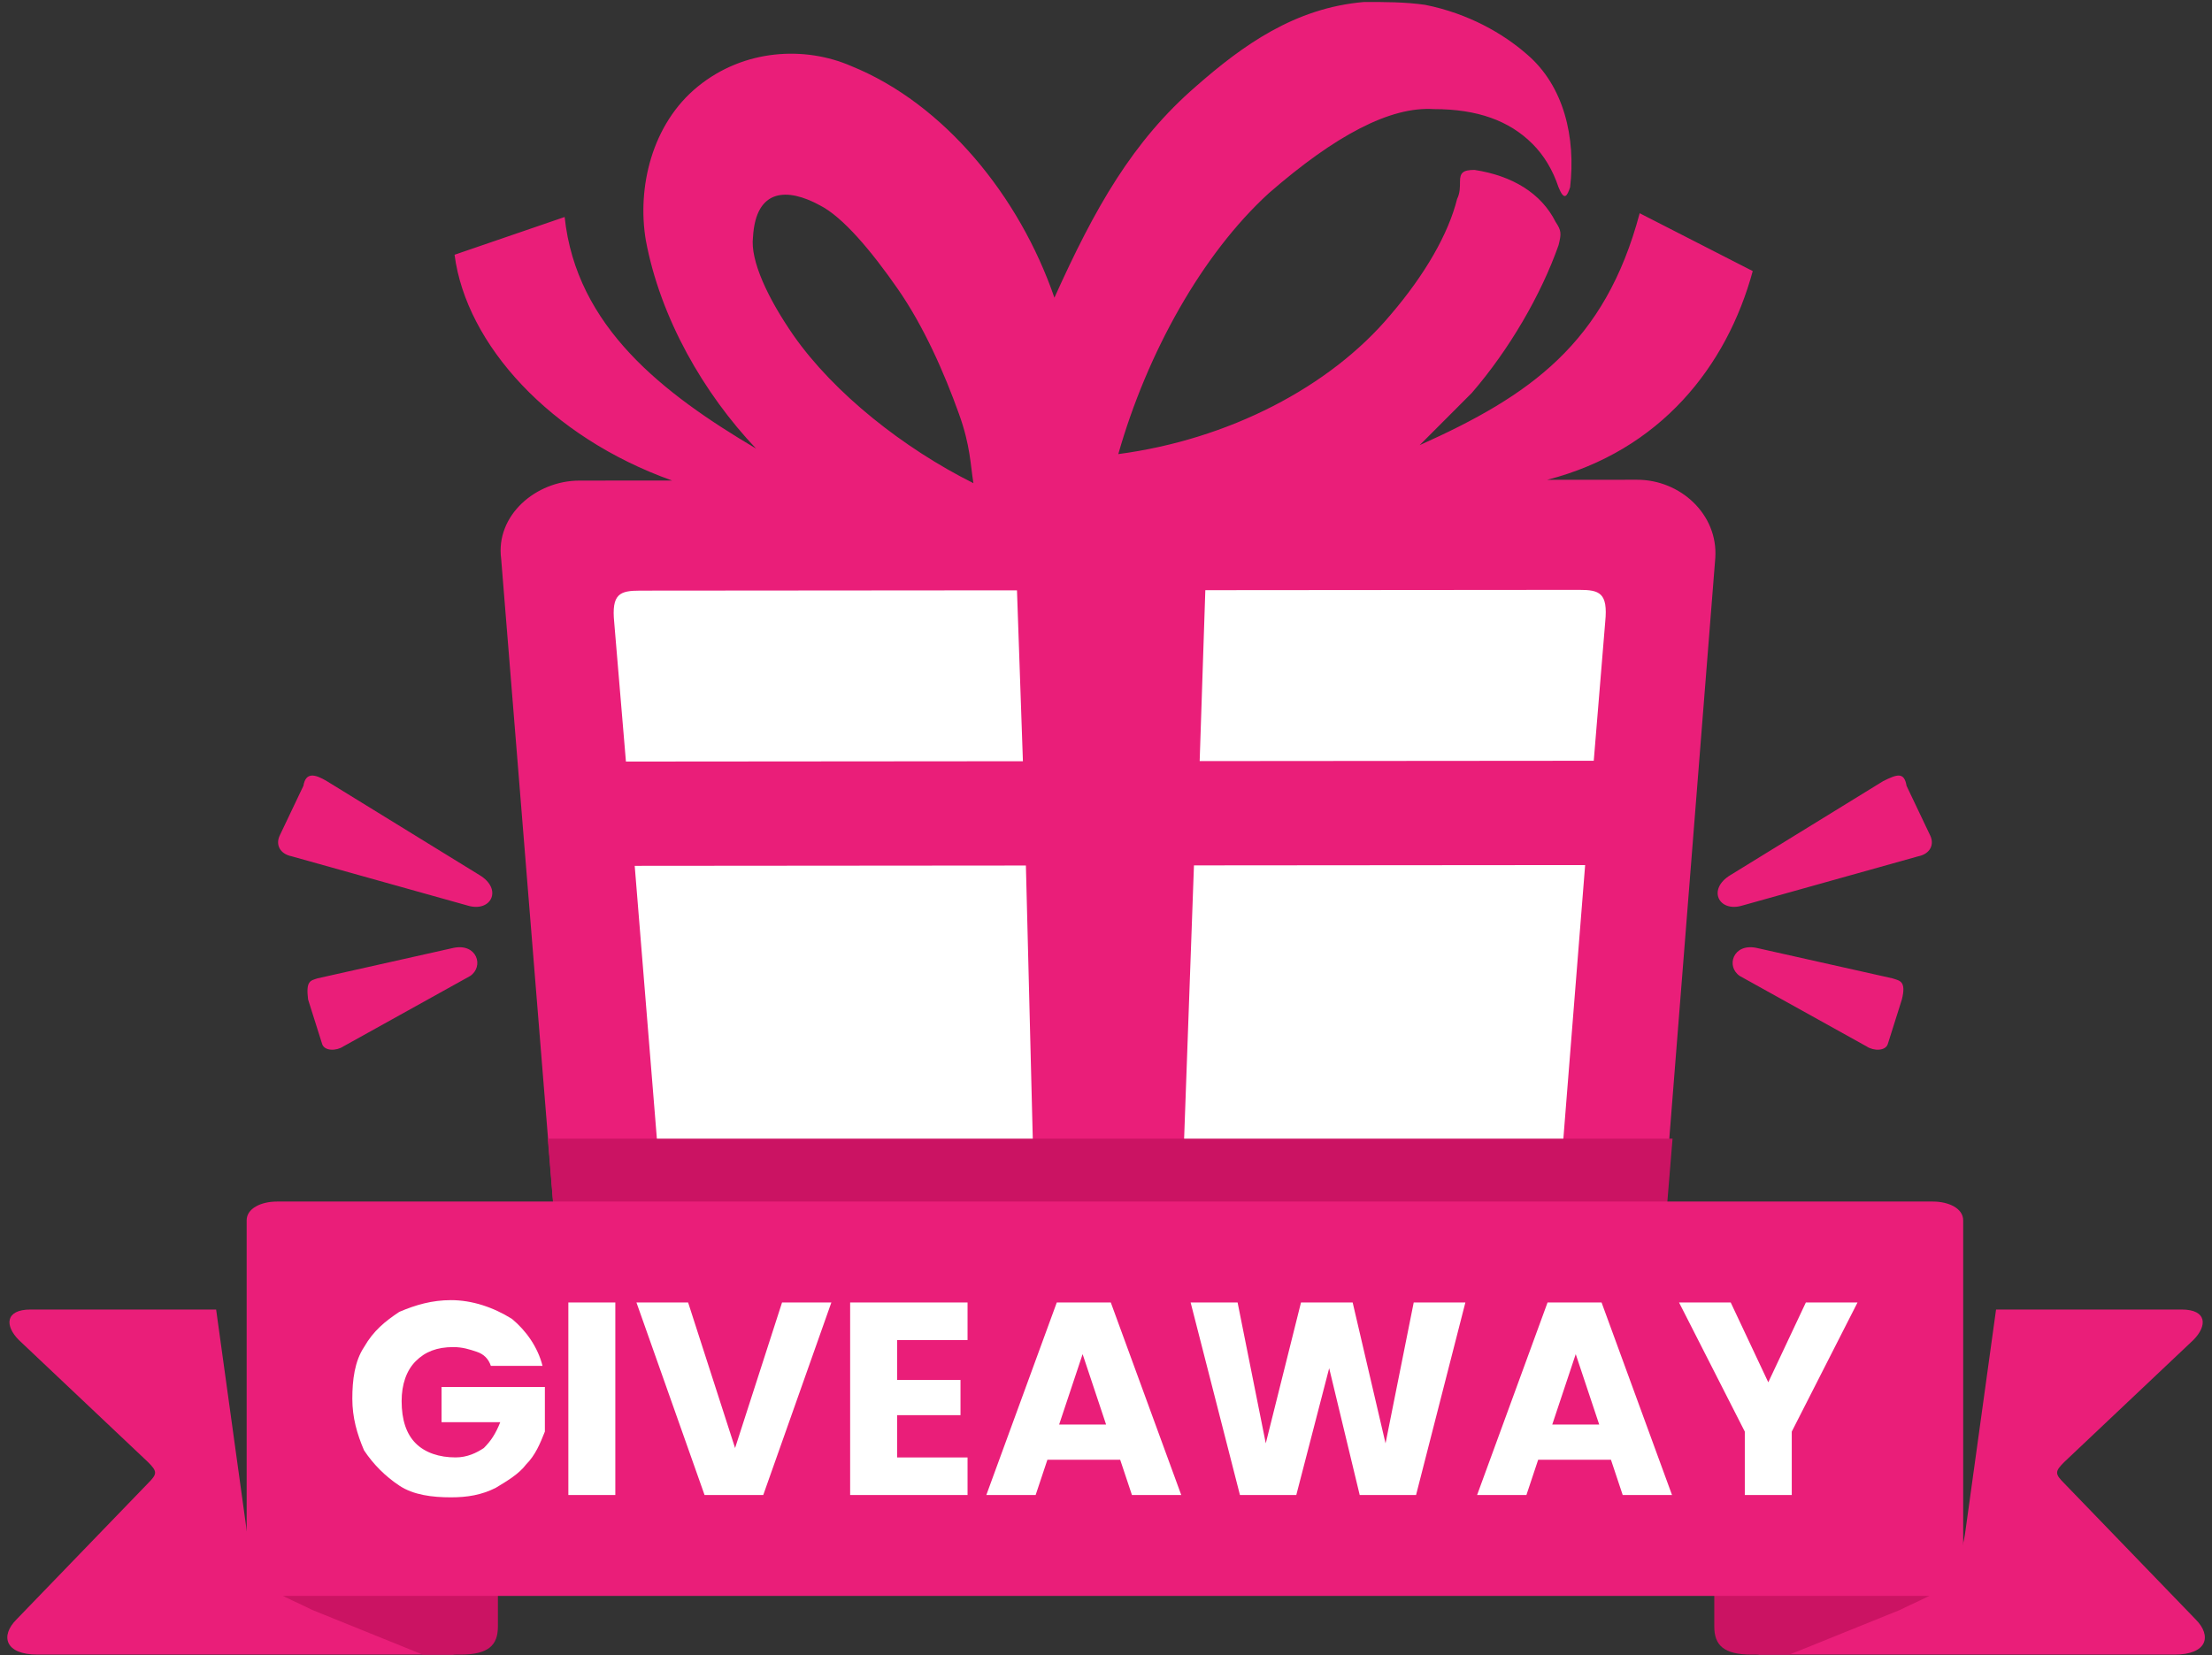 <?xml version="1.0" encoding="UTF-8"?>
<!DOCTYPE svg PUBLIC '-//W3C//DTD SVG 1.0//EN'
          'http://www.w3.org/TR/2001/REC-SVG-20010904/DTD/svg10.dtd'>
<svg height="70.5" preserveAspectRatio="xMidYMid meet" version="1.0" viewBox="-0.3 -0.0 94.2 70.5" width="94.2" xmlns="http://www.w3.org/2000/svg" xmlns:xlink="http://www.w3.org/1999/xlink" zoomAndPan="magnify"
><rect x="-0.3" y="-0.0" width="94.2" height="70.5" fill="#333333" stroke="none"/><g
  ><g
    ><g id="change1_2"
      ><path d="M253.6-3.8 c-2.4,0.2-4.2,1.5-5.8,2.9c-2.2,1.9-3.5,4.2-4.9,7.3c-1.2-3.5-3.8-6.7-7-8c-1.6-0.7-3.7-0.6-5.3,0.7c-1.6,1.3-2.1,3.5-1.8,5.3 c0.5,2.7,2,5.3,3.8,7.2c-3.2-1.9-6.2-4.2-6.6-8l-3.8,1.3c0.4,3.1,3.3,6.3,7.5,7.8l-3.2,0c-1.5,0-2.9,1.2-2.7,2.7l2.6,32.5 c0.1,1.5,1.2,2.7,2.7,2.7l31.3,0c1.5,0,2.6-1.2,2.7-2.7l2.6-32.5c0.1-1.5-1.2-2.7-2.7-2.7l-3.1,0c3.9-1,6.2-3.9,7.1-7.2l-3.9-2 c-1.2,4.5-3.8,6.3-7.6,8c0.6-0.6,1.2-1.2,1.8-1.8c1.3-1.5,2.4-3.4,3-5.1c0.1-0.4,0.1-0.5-0.1-0.8c-0.5-1-1.5-1.6-2.8-1.8 c-0.4,0-0.5,0.1-0.5,0.4c0,0.2,0,0.4-0.1,0.6c-0.3,1.2-1.1,2.6-2.3,4c-2.1,2.5-5.6,4.3-9.4,4.8c1-3.5,2.9-6.9,5.2-9 c2.3-2,4.2-3,5.7-2.9c1.5,0,2.6,0.4,3.4,1.2c0.4,0.4,0.7,0.9,0.9,1.5c0.2,0.5,0.3,0.3,0.4,0c0.2-1.7-0.2-3.5-1.5-4.6 c-0.8-0.7-2-1.4-3.5-1.7C255-3.8,254.3-3.8,253.6-3.8L253.6-3.8z M234.8,3.2c0.8,0.4,1.8,1.6,2.7,2.9c0.9,1.3,1.6,2.9,2.1,4.3 c0.4,1.1,0.4,1.8,0.5,2.4h0c-2.4-1.2-4.8-3.1-6.2-5.1c-0.9-1.3-1.5-2.6-1.4-3.4C232.6,2.6,233.7,2.6,234.8,3.2L234.8,3.2z" fill="#ea1e79" transform="matrix(1.234 -.001 .001 1.234 -255.142 5.027)"
      /></g
      ><g id="change2_1"
      ><path d="M261,16.5l-12.9,0l-0.2,5.9l13.6,0l0.4-4.8C262,16.6,261.7,16.5,261,16.5z M241.6,16.5l-13,0 c-0.7,0-1,0.1-0.9,1.1l0.4,4.8l13.7,0L241.6,16.5z M261.2,26l-13.5,0l-0.6,16.3c0,0.3-0.3,0.4-0.5,0.2l-1.9-1.9l-1.9,1.9 c-0.2,0.2-0.5,0.2-0.5-0.1L241.9,26l-13.5,0l1.6,19.9c0.1,0.9,0.4,1.2,1.1,1.2l13.7,0l13.7,0c0.7,0,1.1-0.3,1.1-1.2L261.2,26z" fill="#fff" transform="matrix(1.234 -.001 .001 1.234 -255.142 5.027)"
      /></g
    ></g
    ><g id="change3_3"
    ><path d="M58,101l0.8,9.7h46.3l0.8-9.7H58z" fill="#cb1363" transform="translate(-34.973 -52.496)"
    /></g
    ><g
    ><g id="change1_3"
      ><path d="M147.9,90.8h18c1.4,0,1.6-0.8,0.9-1.5l-5.6-5.8 c-0.4-0.4-0.4-0.5,0-0.9l5.5-5.2c0.6-0.6,0.6-1.3-0.5-1.3h-7.9l-1.3,9.4c-0.3,2.3-1.3,1.5-3.1,0.5l-7.5-6.3v10.2 C146.3,90.6,149.1,90.8,147.9,90.8L147.9,90.8z" fill="#ea1e79" transform="translate(-73.596 -20.317)"
      /></g
      ><g id="change1_4"
      ><path d="M92.9,90.8h-18c-1.4,0-1.6-0.8-0.9-1.5l5.6-5.8 c0.4-0.4,0.4-0.5,0-0.9l-5.5-5.2c-0.6-0.6-0.6-1.3,0.5-1.3h7.9l1.3,9.4c0.3,2.3,1.3,1.5,3.1,0.5l7.5-6.3v10.2 C94.5,90.6,91.7,90.8,92.9,90.8L92.9,90.8z" fill="#ea1e79" transform="translate(-73.596 -20.317)"
      /></g
      ><g id="change3_1"
      ><path d="M146.3,86.1v3.5c0,0.8,0.4,1.2,1.6,1.2h1.6l4.7-1.9 c1.2-0.6,2-0.8,2.2-1.6l-1.3-1L146.3,86.1z" fill="#cb1363" transform="translate(-73.596 -20.317)"
      /></g
      ><g id="change3_2"
      ><path d="M94.5,86.1v3.5c0,0.8-0.4,1.2-1.6,1.2h-1.6l-4.7-1.9 c-1.2-0.6-2-0.8-2.2-1.6l1.3-1L94.5,86.1z" fill="#cb1363" transform="translate(-73.596 -20.317)"
      /></g
      ><g id="change1_5"
      ><path d="M85.1,71.5h70.5c0.7,0,1.3,0.3,1.3,0.8v15.2 c0,0.4-0.6,0.8-1.3,0.8H85.1c-0.7,0-1.3-0.3-1.3-0.8V72.3C83.8,71.8,84.4,71.5,85.1,71.5z" fill="#ea1e79" transform="translate(-73.596 -20.317)"
      /></g
      ><g id="change2_2"
      ><path d="M92.5,75.7c-0.8,0-1.5,0.2-2.2,0.5c-0.6,0.4-1.1,0.8-1.5,1.5c-0.4,0.6-0.5,1.4-0.5,2.2 c0,0.8,0.2,1.5,0.5,2.2c0.4,0.6,0.9,1.1,1.5,1.5c0.6,0.4,1.4,0.5,2.2,0.5c0.7,0,1.3-0.1,1.9-0.4c0.5-0.3,1-0.6,1.3-1 c0.4-0.4,0.6-0.9,0.8-1.4v-1.9h-4.4v1.5h2.5c-0.2,0.5-0.4,0.8-0.7,1.1c-0.3,0.2-0.7,0.4-1.2,0.4c-0.7,0-1.3-0.2-1.7-0.6 c-0.4-0.4-0.6-1-0.6-1.8c0-0.7,0.2-1.3,0.6-1.7c0.4-0.4,0.9-0.6,1.6-0.6c0.4,0,0.7,0.1,1,0.2c0.3,0.1,0.5,0.3,0.6,0.6l2.2,0 c-0.2-0.8-0.7-1.5-1.3-2C94.3,76,93.4,75.7,92.5,75.7z M97.5,75.8V84h2v-8.2H97.5z M100.4,75.8l2.9,8.2h2.5l2.9-8.2h-2.1l-2,6.2 l-2-6.2H100.4z M109.5,75.8V84h5v-1.6h-3v-1.8h2.7v-1.5h-2.7v-1.7h3v-1.6H109.5z M118.3,75.8l-3,8.2h2.1l0.5-1.5h3.1l0.5,1.5h2.1 l-3-8.2H118.3z M124,75.8l2.1,8.2h2.4l1.4-5.4l1.3,5.4h2.4l2.1-8.2h-2.2l-1.2,6l-1.4-6h-2.2l-1.5,6l-1.2-6H124z M139.2,75.8 l-3,8.2h2.1l0.5-1.5h3.1l0.5,1.5h2.1l-3-8.2H139.2z M144.8,75.8l2.8,5.5V84h2v-2.7l2.8-5.5h-2.2l-1.6,3.4l-1.6-3.4H144.8z M119.4,78l1,3h-2L119.4,78z M140.4,78l1,3h-2L140.4,78z" fill="#fff" transform="translate(-73.596 -20.317)"
      /></g
    ></g
    ><g fill="#ea1e79"
    ><g id="change1_6"
      ><path d="M87,54.2l6.5,4c1,0.6,0.5,1.6-0.5,1.3l-7.5-2.1 c-0.5-0.1-0.7-0.5-0.5-0.9l1-2.1C86.1,53.8,86.5,53.9,87,54.2L87,54.2z" transform="translate(-73.38 -20.924)"
        /><path d="M86.6,62.6l5.8-1.3c1-0.2,1.3,0.8,0.7,1.2l-5.4,3 c-0.3,0.2-0.8,0.2-0.9-0.1l-0.6-1.9C86.1,62.7,86.3,62.7,86.6,62.6L86.6,62.6z" transform="translate(-73.38 -20.924)"
      /></g
      ><g id="change1_1"
      ><path d="M151.6,54.2l6.5,4c1,0.6,0.5,1.6-0.5,1.3l-7.5-2.1 c-0.5-0.1-0.7-0.5-0.5-0.9l1-2.1C150.7,53.8,151,53.9,151.6,54.2L151.6,54.2z" transform="matrix(-1 0 0 1 231.493 -20.924)"
        /><path d="M151.2,62.6l5.8-1.3c1-0.2,1.3,0.8,0.7,1.2l-5.4,3 c-0.3,0.2-0.8,0.2-0.9-0.1l-0.6-1.9C150.6,62.7,150.9,62.7,151.2,62.6L151.2,62.6z" transform="matrix(-1 0 0 1 231.493 -20.924)"
      /></g
    ></g
  ></g
></svg
>
